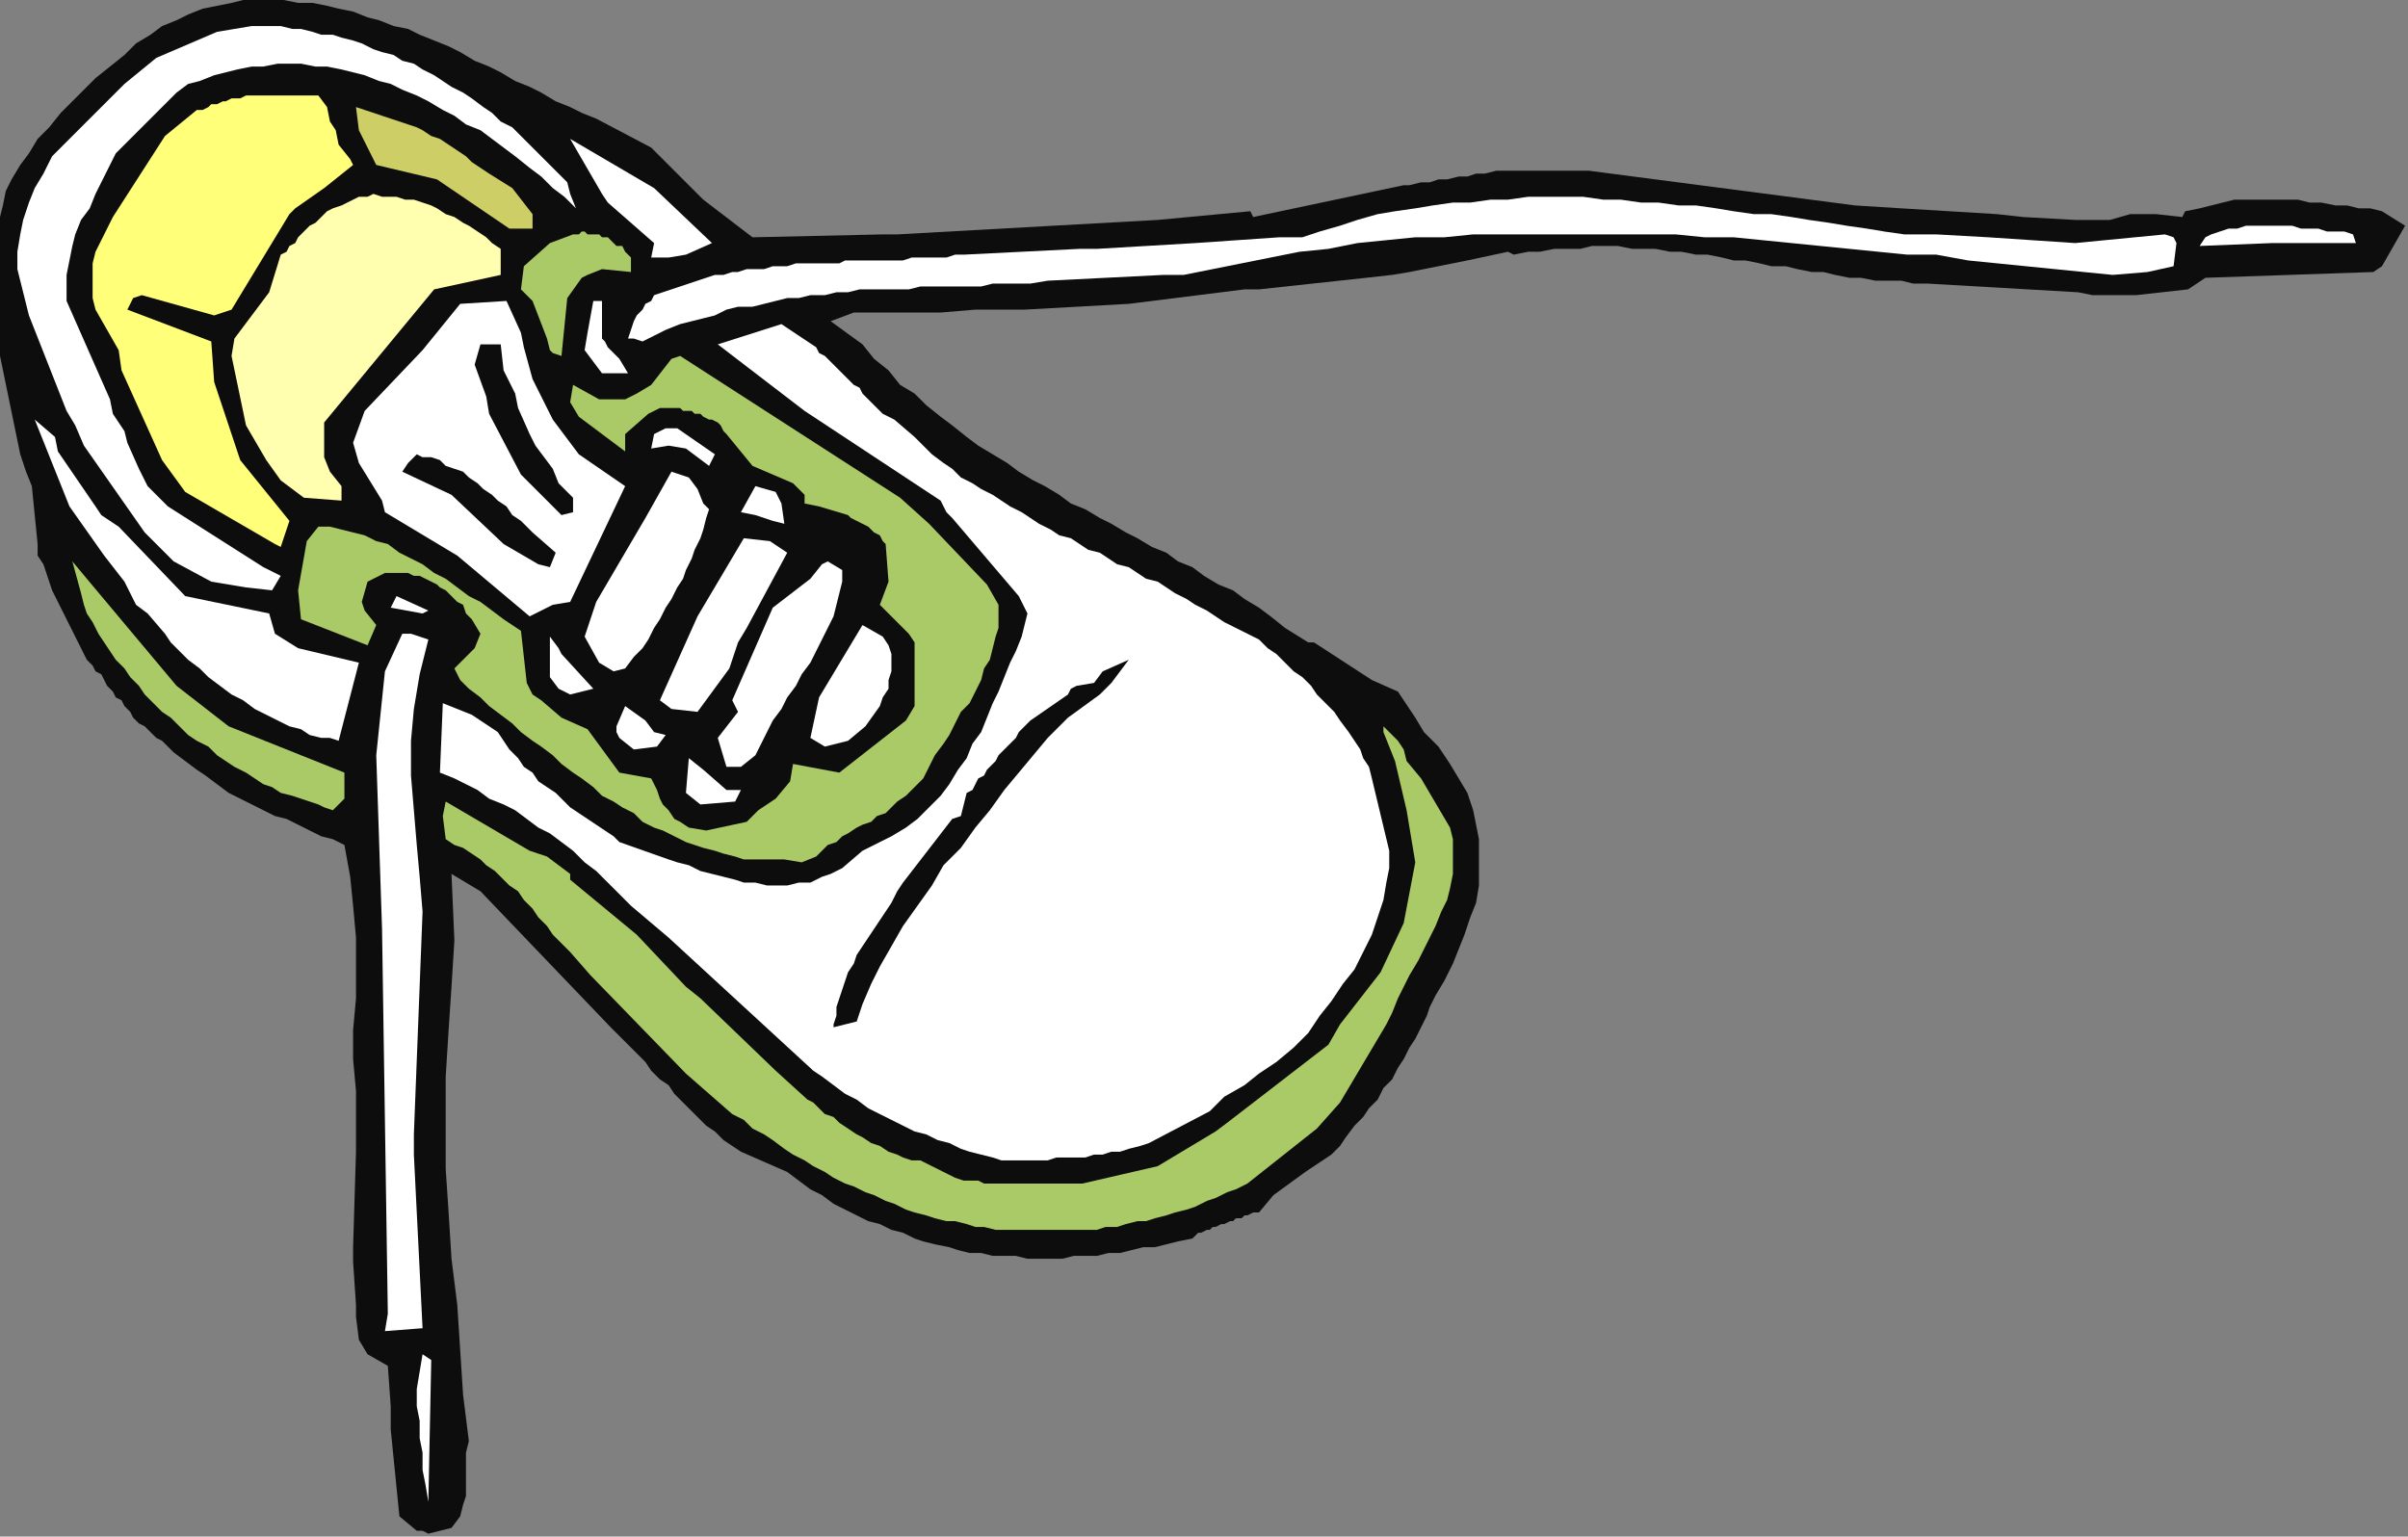 <?xml version="1.0" encoding="UTF-8" standalone="no"?>
<svg
   xmlns:dc="http://purl.org/dc/elements/1.1/"
   xmlns:cc="http://creativecommons.org/ns#"
   xmlns:rdf="http://www.w3.org/1999/02/22-rdf-syntax-ns#"
   xmlns:svg="http://www.w3.org/2000/svg"
   xmlns="http://www.w3.org/2000/svg"
   xmlns:sodipodi="http://sodipodi.sourceforge.net/DTD/sodipodi-0.dtd"
   xmlns:inkscape="http://www.inkscape.org/namespaces/inkscape"
   version="1.0"
   width="220.133mm"
   height="140.494mm"
   id="svg69"
   sodipodi:docname="CRNRC293.WMF">
  <rect width="100%" height="100%" fill="#808080" stroke="none"/>
  <sodipodi:namedview
     pagecolor="#ffffff"
     bordercolor="#666666"
     borderopacity="1"
     objecttolerance="10"
     gridtolerance="10"
     guidetolerance="10"
     inkscape:pageopacity="0"
     inkscape:pageshadow="2"
     inkscape:window-width="640"
     inkscape:window-height="480"
     id="namedview71" />
  <defs
     id="defs3">
    <pattern
       id="WMFhbasepattern"
       patternUnits="userSpaceOnUse"
       width="6"
       height="6"
       x="0"
       y="0" />
  </defs>
  <path
     style="fill:#0e0d0d;fill-rule:evenodd;fill-opacity:1;stroke:none;"
     d="  M 146,529   L 144,529   L 138,524   L 135,494   L 135,486   L 134,472   L 127,468   L 124,463   L 123,455   L 123,451   L 122,436   L 122,431   L 123,398   L 123,386   L 123,377   L 122,366   L 122,356   L 123,345   L 123,335   L 123,324   L 122,313   L 121,303   L 119,292   L 115,290   L 111,289   L 107,287   L 103,285   L 99,283   L 95,282   L 91,280   L 87,278   L 83,276   L 79,274   L 75,271   L 71,268   L 68,266   L 64,263   L 60,260   L 56,256   L 54,255   L 52,253   L 50,251   L 48,250   L 46,248   L 45,246   L 43,244   L 42,242   L 40,241   L 39,239   L 37,237   L 36,235   L 35,233   L 33,232   L 32,230   L 30,228   L 18,204   L 15,195   L 13,192   L 13,188   L 11,168   L 9,163   L 7,157   L 0,123   L 0,111   L 0,75   L 1,71   L 2,66   L 4,62   L 7,57   L 10,53   L 13,48   L 17,44   L 21,39   L 25,35   L 29,31   L 33,27   L 38,23   L 43,19   L 47,15   L 52,12   L 56,9   L 61,7   L 65,5   L 70,3   L 75,2   L 80,1   L 84,0   L 89,0   L 94,0   L 98,0   L 103,1   L 108,1   L 113,2   L 117,3   L 122,4   L 127,6   L 131,7   L 136,9   L 141,10   L 145,12   L 150,14   L 155,16   L 159,18   L 164,21   L 169,23   L 173,25   L 178,28   L 183,30   L 187,32   L 192,35   L 197,37   L 201,39   L 206,41   L 225,51   L 232,58   L 243,69   L 260,82   L 305,81   L 310,81   L 400,76   L 432,73   L 433,75   L 485,64   L 487,64   L 491,63   L 494,63   L 497,62   L 500,62   L 504,61   L 507,61   L 510,60   L 513,60   L 517,59   L 520,59   L 523,59   L 526,59   L 529,59   L 533,59   L 536,59   L 539,59   L 549,59   L 641,71   L 657,72   L 690,74   L 699,75   L 717,76   L 729,76   L 736,74   L 745,74   L 754,75   L 755,73   L 760,72   L 764,71   L 768,70   L 772,69   L 777,69   L 781,69   L 785,69   L 789,69   L 794,69   L 798,70   L 802,70   L 807,71   L 811,71   L 815,72   L 819,72   L 823,73   L 831,78   L 823,92   L 820,94   L 762,96   L 756,100   L 738,102   L 733,102   L 723,102   L 718,101   L 666,98   L 661,98   L 657,97   L 652,97   L 648,97   L 643,96   L 639,96   L 634,95   L 630,94   L 626,94   L 621,93   L 617,92   L 612,92   L 608,91   L 603,90   L 599,90   L 595,89   L 590,88   L 586,88   L 581,87   L 577,87   L 572,86   L 568,86   L 564,86   L 559,85   L 555,85   L 550,85   L 546,86   L 541,86   L 537,86   L 532,87   L 528,87   L 523,88   L 521,87   L 507,90   L 487,94   L 481,95   L 472,96   L 435,100   L 430,100   L 390,105   L 354,107   L 340,107   L 337,107   L 325,108   L 319,108   L 295,108   L 287,111   L 298,119   L 302,124   L 307,128   L 311,133   L 316,136   L 320,140   L 325,144   L 329,147   L 334,151   L 338,154   L 343,157   L 348,160   L 352,163   L 357,166   L 361,168   L 366,171   L 370,174   L 375,176   L 380,179   L 384,181   L 389,184   L 393,186   L 398,189   L 403,191   L 407,194   L 412,196   L 416,199   L 421,202   L 426,204   L 430,207   L 435,210   L 439,213   L 444,217   L 452,222   L 454,222   L 474,235   L 483,239   L 489,248   L 492,253   L 497,258   L 501,264   L 504,269   L 507,274   L 509,280   L 510,285   L 511,290   L 511,296   L 511,301   L 511,306   L 510,312   L 508,317   L 506,323   L 504,328   L 502,333   L 499,339   L 496,344   L 494,348   L 493,351   L 491,355   L 489,359   L 487,362   L 485,366   L 483,369   L 481,373   L 478,376   L 476,380   L 473,383   L 471,386   L 468,389   L 465,393   L 463,396   L 460,399   L 451,405   L 440,413   L 435,419   L 434,419   L 433,419   L 431,420   L 430,420   L 429,421   L 427,421   L 426,422   L 425,422   L 423,423   L 422,423   L 420,424   L 419,424   L 418,425   L 417,425   L 415,426   L 414,426   L 412,428   L 407,429   L 403,430   L 399,431   L 395,431   L 391,432   L 387,433   L 383,433   L 379,434   L 375,434   L 371,434   L 367,435   L 363,435   L 359,435   L 355,435   L 351,434   L 347,434   L 343,434   L 339,433   L 335,433   L 331,432   L 328,431   L 323,430   L 319,429   L 316,428   L 312,426   L 308,425   L 304,423   L 300,422   L 296,420   L 292,418   L 288,416   L 284,413   L 280,411   L 272,405   L 256,398   L 253,396   L 250,394   L 247,391   L 244,389   L 241,386   L 239,384   L 236,381   L 233,378   L 231,375   L 228,373   L 225,370   L 223,367   L 220,364   L 217,361   L 214,358   L 211,355   L 166,308   L 156,302   L 157,325   L 156,341   L 155,356   L 154,372   L 154,388   L 154,404   L 155,419   L 156,435   L 158,451   L 160,482   L 162,498   L 161,502   L 161,505   L 161,509   L 161,513   L 161,517   L 160,520   L 159,524   L 156,528   L 148,530   L 146,529  z "
     id="path5" />
  <path
     style="fill:#ffffff;fill-rule:evenodd;fill-opacity:1;stroke:none;"
     d="  M 148,519   L 147,513   L 146,508   L 146,502   L 145,497   L 145,491   L 144,486   L 144,480   L 145,474   L 146,468   L 149,470   L 148,519  z "
     id="path7" />
  <path
     style="fill:#ffffff;fill-rule:evenodd;fill-opacity:1;stroke:none;"
     d="  M 133,460   L 134,454   L 132,321   L 130,261   L 133,232   L 139,219   L 142,219   L 148,221   L 145,233   L 143,245   L 142,256   L 142,268   L 143,280   L 144,292   L 145,303   L 146,315   L 143,392   L 143,399   L 146,459   L 133,460  z "
     id="path9" />
  <path
     style="fill:#aaca67;fill-rule:evenodd;fill-opacity:1;stroke:none;"
     d="  M 365,425   L 361,425   L 358,425   L 354,425   L 351,425   L 347,425   L 344,425   L 340,424   L 337,424   L 334,423   L 330,422   L 327,422   L 323,421   L 320,420   L 316,419   L 313,418   L 309,416   L 306,415   L 302,413   L 299,412   L 295,410   L 292,409   L 288,407   L 285,405   L 281,403   L 278,401   L 274,399   L 271,397   L 267,394   L 264,392   L 260,390   L 257,387   L 253,385   L 237,371   L 204,337   L 197,329   L 194,326   L 191,323   L 189,320   L 186,317   L 184,314   L 181,311   L 179,308   L 176,306   L 173,303   L 171,301   L 168,299   L 166,297   L 163,295   L 160,293   L 157,292   L 154,290   L 153,282   L 154,277   L 183,294   L 189,296   L 197,302   L 197,304   L 220,323   L 237,341   L 242,345   L 268,370   L 279,380   L 281,381   L 283,383   L 285,385   L 288,386   L 290,388   L 293,390   L 296,392   L 298,393   L 301,395   L 304,396   L 307,398   L 310,399   L 312,400   L 315,401   L 318,401   L 320,402   L 328,406   L 330,407   L 333,408   L 335,408   L 338,408   L 340,409   L 343,409   L 346,409   L 348,409   L 351,409   L 353,409   L 356,409   L 358,409   L 361,409   L 364,409   L 366,409   L 369,409   L 374,409   L 400,403   L 420,391   L 424,388   L 459,361   L 463,354   L 477,336   L 485,319   L 489,298   L 486,280   L 482,263   L 480,258   L 478,253   L 478,251   L 483,256   L 485,259   L 486,263   L 491,269   L 501,286   L 502,290   L 502,294   L 502,298   L 502,302   L 501,307   L 500,311   L 498,315   L 496,320   L 494,324   L 492,328   L 490,332   L 487,337   L 485,341   L 483,345   L 481,350   L 479,354   L 463,381   L 455,390   L 431,409   L 427,411   L 424,412   L 420,414   L 417,415   L 413,417   L 410,418   L 406,419   L 403,420   L 399,421   L 396,422   L 393,422   L 389,423   L 386,424   L 382,424   L 379,425   L 375,425   L 365,425  z "
     id="path11" />
  <path
     style="fill:#ffffff;fill-rule:evenodd;fill-opacity:1;stroke:none;"
     d="  M 343,400   L 339,399   L 335,398   L 332,397   L 328,395   L 324,394   L 320,392   L 316,391   L 312,389   L 308,387   L 304,385   L 300,383   L 296,380   L 292,378   L 288,375   L 284,372   L 281,370   L 231,324   L 218,313   L 214,309   L 210,305   L 206,301   L 202,298   L 198,294   L 194,291   L 190,288   L 186,286   L 182,283   L 178,280   L 174,278   L 169,276   L 165,273   L 161,271   L 157,269   L 152,267   L 153,243   L 163,247   L 172,253   L 174,256   L 176,259   L 179,262   L 181,265   L 184,267   L 186,270   L 189,272   L 192,274   L 195,277   L 197,279   L 200,281   L 203,283   L 206,285   L 209,287   L 212,289   L 214,291   L 231,297   L 234,298   L 238,299   L 242,301   L 246,302   L 250,303   L 254,304   L 257,305   L 261,305   L 265,306   L 269,306   L 272,306   L 276,305   L 280,305   L 284,303   L 287,302   L 291,300   L 298,294   L 308,289   L 313,286   L 317,283   L 321,279   L 325,275   L 328,271   L 331,266   L 334,262   L 336,257   L 339,253   L 341,248   L 343,243   L 345,239   L 347,234   L 349,229   L 351,225   L 353,220   L 355,212   L 352,206   L 329,179   L 327,177   L 325,173   L 278,142   L 248,119   L 270,112   L 282,120   L 283,122   L 285,123   L 286,124   L 288,126   L 289,127   L 291,129   L 292,130   L 294,132   L 295,133   L 297,134   L 298,136   L 299,137   L 301,139   L 302,140   L 304,142   L 305,143   L 309,145   L 316,151   L 319,154   L 322,157   L 326,160   L 329,162   L 332,165   L 336,167   L 339,169   L 343,171   L 346,173   L 349,175   L 353,177   L 356,179   L 359,181   L 363,183   L 366,185   L 370,186   L 373,188   L 376,190   L 380,191   L 383,193   L 386,195   L 390,196   L 393,198   L 396,200   L 400,201   L 403,203   L 406,205   L 410,207   L 413,209   L 417,211   L 420,213   L 423,215   L 435,221   L 438,224   L 441,226   L 444,229   L 447,232   L 450,234   L 453,237   L 455,240   L 458,243   L 461,246   L 463,249   L 466,253   L 468,256   L 470,259   L 471,262   L 473,265   L 474,269   L 480,294   L 480,300   L 479,305   L 478,311   L 476,317   L 474,323   L 471,329   L 468,335   L 464,340   L 460,346   L 456,351   L 452,357   L 447,362   L 441,367   L 435,371   L 430,375   L 423,379   L 418,384   L 397,395   L 394,396   L 390,397   L 387,398   L 384,398   L 381,399   L 378,399   L 375,400   L 371,400   L 368,400   L 365,400   L 362,401   L 359,401   L 355,401   L 352,401   L 349,401   L 346,401   L 343,400  z "
     id="path13" />
  <path
     style="fill:#0e0d0d;fill-rule:evenodd;fill-opacity:1;stroke:none;"
     d="  M 288,355   L 288,354   L 289,351   L 289,348   L 290,345   L 291,342   L 292,339   L 293,336   L 295,333   L 296,330   L 298,327   L 300,324   L 302,321   L 304,318   L 306,315   L 308,312   L 310,308   L 312,305   L 329,283   L 332,282   L 334,274   L 336,273   L 337,271   L 338,269   L 340,268   L 341,266   L 342,265   L 344,263   L 345,261   L 346,260   L 348,258   L 349,257   L 351,255   L 352,253   L 353,252   L 355,250   L 356,249   L 369,240   L 370,238   L 372,237   L 378,236   L 381,232   L 390,228   L 384,236   L 380,240   L 369,248   L 367,250   L 362,255   L 357,261   L 352,267   L 347,273   L 342,280   L 337,286   L 332,293   L 326,299   L 322,306   L 317,313   L 312,320   L 308,327   L 304,334   L 301,340   L 298,347   L 296,353   L 288,355  z "
     id="path15" />
  <path
     style="fill:#aaca67;fill-rule:evenodd;fill-opacity:1;stroke:none;"
     d="  M 271,297   L 268,297   L 264,297   L 261,297   L 257,297   L 254,296   L 250,295   L 247,294   L 243,293   L 240,292   L 237,291   L 233,289   L 229,287   L 226,286   L 222,284   L 219,281   L 215,279   L 212,277   L 208,275   L 205,272   L 201,269   L 198,267   L 194,264   L 191,261   L 187,258   L 184,256   L 180,253   L 177,250   L 173,247   L 169,244   L 166,241   L 162,238   L 159,235   L 157,231   L 161,227   L 164,224   L 166,219   L 163,214   L 161,212   L 160,209   L 158,208   L 156,206   L 154,204   L 152,203   L 151,202   L 149,201   L 147,200   L 145,199   L 143,199   L 141,198   L 139,198   L 137,198   L 135,198   L 133,198   L 127,201   L 125,208   L 126,211   L 130,216   L 127,223   L 104,214   L 103,204   L 106,187   L 110,182   L 114,182   L 118,183   L 122,184   L 126,185   L 130,187   L 134,188   L 138,191   L 142,193   L 146,195   L 150,198   L 154,200   L 158,203   L 162,206   L 166,208   L 170,211   L 174,214   L 180,218   L 182,236   L 184,240   L 187,242   L 194,248   L 203,252   L 214,267   L 225,269   L 226,271   L 227,273   L 228,276   L 229,278   L 231,280   L 233,283   L 235,284   L 238,286   L 244,287   L 258,284   L 262,280   L 268,276   L 273,270   L 274,264   L 290,267   L 313,249   L 316,244   L 316,222   L 314,219   L 304,209   L 307,201   L 306,188   L 305,187   L 304,185   L 302,184   L 300,182   L 298,181   L 296,180   L 294,179   L 293,178   L 283,175   L 278,174   L 278,171   L 274,167   L 260,161   L 251,150   L 250,149   L 249,147   L 248,146   L 246,145   L 245,145   L 243,144   L 242,143   L 240,143   L 239,142   L 238,142   L 236,142   L 235,141   L 233,141   L 232,141   L 231,141   L 229,141   L 228,141   L 224,143   L 216,150   L 216,156   L 200,144   L 197,139   L 198,133   L 207,138   L 216,138   L 220,136   L 225,133   L 232,124   L 235,123   L 311,172   L 321,181   L 341,202   L 345,209   L 345,213   L 345,217   L 344,220   L 343,224   L 342,228   L 340,231   L 339,235   L 337,239   L 335,243   L 332,246   L 330,250   L 328,254   L 326,257   L 323,261   L 321,265   L 319,269   L 317,271   L 315,273   L 313,275   L 310,277   L 308,279   L 306,281   L 303,282   L 301,284   L 298,285   L 296,286   L 293,288   L 291,289   L 289,291   L 286,292   L 284,294   L 282,296   L 277,298   L 271,297  z "
     id="path17" />
  <path
     style="fill:#aaca67;fill-rule:evenodd;fill-opacity:1;stroke:none;"
     d="  M 115,280   L 112,279   L 110,278   L 107,277   L 104,276   L 101,275   L 97,274   L 94,272   L 91,271   L 88,269   L 85,267   L 81,265   L 78,263   L 75,261   L 72,258   L 68,256   L 65,254   L 62,251   L 59,248   L 56,246   L 53,243   L 50,240   L 48,237   L 45,234   L 43,231   L 40,228   L 38,225   L 36,222   L 34,219   L 32,215   L 30,212   L 29,209   L 28,205   L 25,194   L 30,200   L 61,237   L 79,251   L 119,267   L 119,276   L 115,280  z "
     id="path19" />
  <path
     style="fill:#ffffff;fill-rule:evenodd;fill-opacity:1;stroke:none;"
     d="  M 242,278   L 237,274   L 238,262   L 243,266   L 251,273   L 256,273   L 254,277   L 242,278  z "
     id="path21" />
  <path
     style="fill:#ffffff;fill-rule:evenodd;fill-opacity:1;stroke:none;"
     d="  M 251,265   L 248,255   L 255,246   L 254,244   L 253,242   L 267,210   L 280,200   L 284,195   L 286,194   L 291,197   L 291,201   L 290,205   L 289,209   L 288,213   L 286,217   L 284,221   L 282,225   L 280,229   L 277,233   L 275,237   L 272,241   L 270,245   L 267,249   L 265,253   L 263,257   L 261,261   L 256,265   L 251,265  z "
     id="path23" />
  <path
     style="fill:#ffffff;fill-rule:evenodd;fill-opacity:1;stroke:none;"
     d="  M 219,259   L 214,255   L 213,253   L 213,251   L 216,244   L 223,249   L 226,253   L 230,254   L 227,258   L 219,259  z "
     id="path25" />
  <path
     style="fill:#ffffff;fill-rule:evenodd;fill-opacity:1;stroke:none;"
     d="  M 285,258   L 280,255   L 283,241   L 298,216   L 305,220   L 307,223   L 308,226   L 308,229   L 308,232   L 307,235   L 307,238   L 305,241   L 304,244   L 299,251   L 293,256   L 285,258  z "
     id="path27" />
  <path
     style="fill:#ffffff;fill-rule:evenodd;fill-opacity:1;stroke:none;"
     d="  M 114,255   L 111,255   L 107,254   L 104,252   L 100,251   L 96,249   L 92,247   L 88,245   L 84,242   L 80,240   L 76,237   L 72,234   L 69,231   L 65,228   L 62,225   L 59,222   L 57,219   L 51,212   L 47,209   L 43,201   L 36,192   L 24,175   L 12,145   L 19,151   L 20,156   L 33,175   L 35,178   L 41,182   L 64,206   L 93,212   L 95,219   L 103,224   L 124,229   L 117,256   L 114,255  z "
     id="path29" />
  <path
     style="fill:#ffffff;fill-rule:evenodd;fill-opacity:1;stroke:none;"
     d="  M 232,245   L 228,242   L 241,213   L 257,186   L 266,187   L 272,191   L 258,217   L 255,222   L 252,231   L 241,246   L 232,245  z "
     id="path31" />
  <path
     style="fill:#ffffff;fill-rule:evenodd;fill-opacity:1;stroke:none;"
     d="  M 197,240   L 193,238   L 190,234   L 190,220   L 193,224   L 194,226   L 205,238   L 197,240  z "
     id="path33" />
  <path
     style="fill:#ffffff;fill-rule:evenodd;fill-opacity:1;stroke:none;"
     d="  M 212,232   L 207,229   L 202,220   L 206,208   L 223,179   L 232,163   L 238,165   L 241,169   L 243,174   L 245,176   L 244,179   L 243,183   L 242,186   L 240,190   L 239,193   L 237,197   L 236,200   L 234,203   L 232,207   L 230,210   L 228,214   L 226,217   L 224,221   L 222,224   L 219,227   L 216,231   L 212,232  z "
     id="path35" />
  <path
     style="fill:#ffffff;fill-rule:evenodd;fill-opacity:1;stroke:none;"
     d="  M 183,213   L 158,192   L 133,177   L 132,173   L 124,160   L 122,153   L 126,142   L 146,121   L 159,105   L 175,104   L 180,115   L 181,120   L 184,131   L 191,145   L 200,157   L 216,168   L 197,208   L 191,209   L 183,213  z "
     id="path37" />
  <path
     style="fill:#ffffff;fill-rule:evenodd;fill-opacity:1;stroke:none;"
     d="  M 146,212   L 135,210   L 137,206   L 148,211   L 146,212  z "
     id="path39" />
  <path
     style="fill:#ffffff;fill-rule:evenodd;fill-opacity:1;stroke:none;"
     d="  M 85,203   L 73,201   L 60,194   L 54,188   L 50,184   L 29,154   L 26,147   L 23,142   L 10,109   L 6,93   L 6,87   L 7,81   L 8,76   L 10,70   L 12,65   L 15,60   L 18,54   L 23,49   L 43,29   L 54,20   L 75,11   L 87,9   L 90,9   L 94,9   L 97,9   L 101,10   L 104,10   L 108,11   L 111,12   L 115,12   L 118,13   L 122,14   L 125,15   L 129,17   L 132,18   L 136,19   L 139,21   L 143,22   L 146,24   L 150,26   L 153,28   L 156,30   L 160,32   L 163,34   L 167,37   L 170,39   L 173,42   L 177,44   L 180,47   L 183,50   L 186,53   L 189,56   L 192,59   L 196,63   L 197,67   L 199,72   L 195,68   L 191,65   L 187,61   L 183,58   L 178,54   L 174,51   L 170,48   L 166,45   L 161,43   L 157,40   L 153,38   L 148,35   L 144,33   L 139,31   L 135,29   L 131,28   L 126,26   L 122,25   L 118,24   L 113,23   L 109,23   L 104,22   L 100,22   L 96,22   L 91,23   L 87,23   L 82,24   L 78,25   L 74,26   L 69,28   L 65,29   L 61,32   L 52,41   L 40,53   L 33,67   L 31,72   L 28,76   L 26,81   L 25,85   L 24,90   L 23,95   L 23,100   L 23,104   L 38,138   L 39,143   L 43,149   L 44,153   L 48,162   L 51,168   L 56,173   L 58,175   L 91,196   L 97,199   L 94,204   L 85,203  z "
     id="path41" />
  <path
     style="fill:#0e0d0d;fill-rule:evenodd;fill-opacity:1;stroke:none;"
     d="  M 186,195   L 174,188   L 156,171   L 139,163   L 141,160   L 144,157   L 146,158   L 149,158   L 152,159   L 154,161   L 157,162   L 160,163   L 162,165   L 165,167   L 167,169   L 170,171   L 172,173   L 175,175   L 177,178   L 180,180   L 182,182   L 184,184   L 192,191   L 190,196   L 186,195  z "
     id="path43" />
  <path
     style="fill:#ffff79;fill-rule:evenodd;fill-opacity:1;stroke:none;"
     d="  M 95,188   L 64,170   L 56,159   L 42,128   L 41,121   L 33,107   L 32,103   L 32,99   L 32,95   L 32,91   L 33,87   L 35,83   L 37,79   L 39,75   L 57,47   L 68,38   L 70,38   L 72,37   L 73,36   L 75,36   L 77,35   L 78,35   L 80,34   L 82,34   L 83,34   L 85,33   L 87,33   L 89,33   L 90,33   L 92,33   L 94,33   L 95,33   L 110,33   L 113,37   L 114,42   L 116,45   L 117,50   L 121,55   L 122,57   L 112,65   L 102,72   L 100,74   L 80,107   L 74,109   L 49,102   L 46,103   L 44,107   L 73,118   L 74,132   L 83,159   L 100,180   L 97,189   L 95,188  z "
     id="path45" />
  <path
     style="fill:#ffffff;fill-rule:evenodd;fill-opacity:1;stroke:none;"
     d="  M 283,184   L 288,186   L 283,184  z "
     id="path47" />
  <path
     style="fill:#ffffff;fill-rule:evenodd;fill-opacity:1;stroke:none;"
     d="  M 267,180   L 261,178   L 256,177   L 261,168   L 268,170   L 270,174   L 271,181   L 267,180  z "
     id="path49" />
  <path
     style="fill:#0e0d0d;fill-rule:evenodd;fill-opacity:1;stroke:none;"
     d="  M 194,178   L 180,164   L 169,143   L 168,137   L 164,126   L 166,119   L 173,119   L 174,128   L 178,136   L 179,141   L 183,150   L 185,154   L 191,162   L 193,167   L 195,169   L 198,172   L 198,177   L 194,178  z "
     id="path51" />
  <path
     style="fill:#ffffaf;fill-rule:evenodd;fill-opacity:1;stroke:none;"
     d="  M 105,172   L 97,166   L 92,159   L 85,147   L 80,123   L 81,117   L 93,101   L 97,88   L 99,87   L 100,85   L 102,84   L 103,82   L 105,80   L 107,78   L 109,77   L 111,75   L 113,73   L 115,72   L 118,71   L 120,70   L 122,69   L 124,68   L 127,68   L 129,67   L 132,68   L 135,68   L 137,68   L 140,69   L 143,69   L 146,70   L 149,71   L 151,72   L 154,74   L 157,75   L 160,77   L 162,78   L 165,80   L 168,82   L 170,84   L 173,86   L 173,95   L 150,100   L 112,146   L 112,154   L 112,158   L 114,163   L 118,168   L 118,173   L 105,172  z "
     id="path53" />
  <path
     style="fill:#ffffff;fill-rule:evenodd;fill-opacity:1;stroke:none;"
     d="  M 245,161   L 237,155   L 231,154   L 225,155   L 226,150   L 230,148   L 234,148   L 247,157   L 245,161  z "
     id="path55" />
  <path
     style="fill:#ffffff;fill-rule:evenodd;fill-opacity:1;stroke:none;"
     d="  M 212,129   L 208,129   L 202,121   L 203,115   L 205,104   L 208,104   L 208,117   L 209,118   L 210,120   L 214,124   L 217,129   L 212,129  z "
     id="path57" />
  <path
     style="fill:#aaca67;fill-rule:evenodd;fill-opacity:1;stroke:none;"
     d="  M 191,122   L 190,121   L 189,117   L 184,104   L 180,100   L 181,92   L 190,84   L 198,81   L 200,81   L 201,80   L 202,80   L 203,81   L 205,81   L 206,81   L 207,81   L 208,82   L 210,82   L 211,83   L 212,84   L 213,85   L 215,85   L 216,87   L 217,88   L 218,89   L 218,94   L 208,93   L 203,95   L 201,96   L 196,103   L 194,123   L 191,122  z "
     id="path59" />
  <path
     style="fill:#ffffff;fill-rule:evenodd;fill-opacity:1;stroke:none;"
     d="  M 219,117   L 217,117   L 218,114   L 219,111   L 220,109   L 222,107   L 223,105   L 225,104   L 226,102   L 229,101   L 241,97   L 244,96   L 247,95   L 250,95   L 253,94   L 255,94   L 258,93   L 261,93   L 264,93   L 267,92   L 270,92   L 272,92   L 275,91   L 278,91   L 281,91   L 284,91   L 287,91   L 290,91   L 292,90   L 295,90   L 298,90   L 301,90   L 304,90   L 307,90   L 309,90   L 312,90   L 315,89   L 318,89   L 321,89   L 324,89   L 327,89   L 330,88   L 333,88   L 373,86   L 379,86   L 396,85   L 413,84   L 442,82   L 450,82   L 456,80   L 463,78   L 469,76   L 476,74   L 482,73   L 489,72   L 495,71   L 502,70   L 508,70   L 515,69   L 521,69   L 528,68   L 534,68   L 541,68   L 547,68   L 554,69   L 560,69   L 567,70   L 573,70   L 580,71   L 586,71   L 593,72   L 599,73   L 606,74   L 612,74   L 619,75   L 625,76   L 632,77   L 638,78   L 645,79   L 651,80   L 658,81   L 669,81   L 687,82   L 717,84   L 748,81   L 751,82   L 752,84   L 751,92   L 742,94   L 730,95   L 720,94   L 710,93   L 700,92   L 690,91   L 680,90   L 669,88   L 659,88   L 649,87   L 639,86   L 629,85   L 619,84   L 609,83   L 599,82   L 589,82   L 579,81   L 569,81   L 559,81   L 549,81   L 539,81   L 529,81   L 519,81   L 509,81   L 499,82   L 489,82   L 479,83   L 469,84   L 459,86   L 449,87   L 439,89   L 429,91   L 419,93   L 409,95   L 402,95   L 362,97   L 356,98   L 352,98   L 348,98   L 343,98   L 339,99   L 335,99   L 331,99   L 327,99   L 322,99   L 318,99   L 314,100   L 310,100   L 305,100   L 301,100   L 297,100   L 293,101   L 289,101   L 285,102   L 280,102   L 276,103   L 272,103   L 268,104   L 264,105   L 260,106   L 255,106   L 251,107   L 247,109   L 243,110   L 239,111   L 235,112   L 230,114   L 226,116   L 222,118   L 219,117  z "
     id="path61" />
  <path
     style="fill:#ffffff;fill-rule:evenodd;fill-opacity:1;stroke:none;"
     d="  M 231,89   L 225,89   L 226,84   L 210,70   L 208,67   L 197,48   L 226,65   L 246,84   L 237,88   L 231,89  z "
     id="path63" />
  <path
     style="fill:#ffffff;fill-rule:evenodd;fill-opacity:1;stroke:none;"
     d="  M 760,85   L 762,82   L 764,81   L 767,80   L 770,79   L 773,79   L 776,78   L 779,78   L 782,78   L 785,78   L 789,78   L 792,78   L 795,79   L 798,79   L 801,79   L 804,80   L 807,80   L 810,80   L 813,81   L 814,84   L 785,84   L 760,85  z "
     id="path65" />
  <path
     style="fill:#cece66;fill-rule:evenodd;fill-opacity:1;stroke:none;"
     d="  M 176,79   L 151,62   L 130,57   L 124,45   L 123,37   L 126,38   L 129,39   L 132,40   L 135,41   L 138,42   L 141,43   L 144,44   L 146,45   L 149,47   L 152,48   L 155,50   L 158,52   L 161,54   L 163,56   L 166,58   L 169,60   L 177,65   L 184,74   L 184,79   L 176,79  z "
     id="path67" />
</svg>
